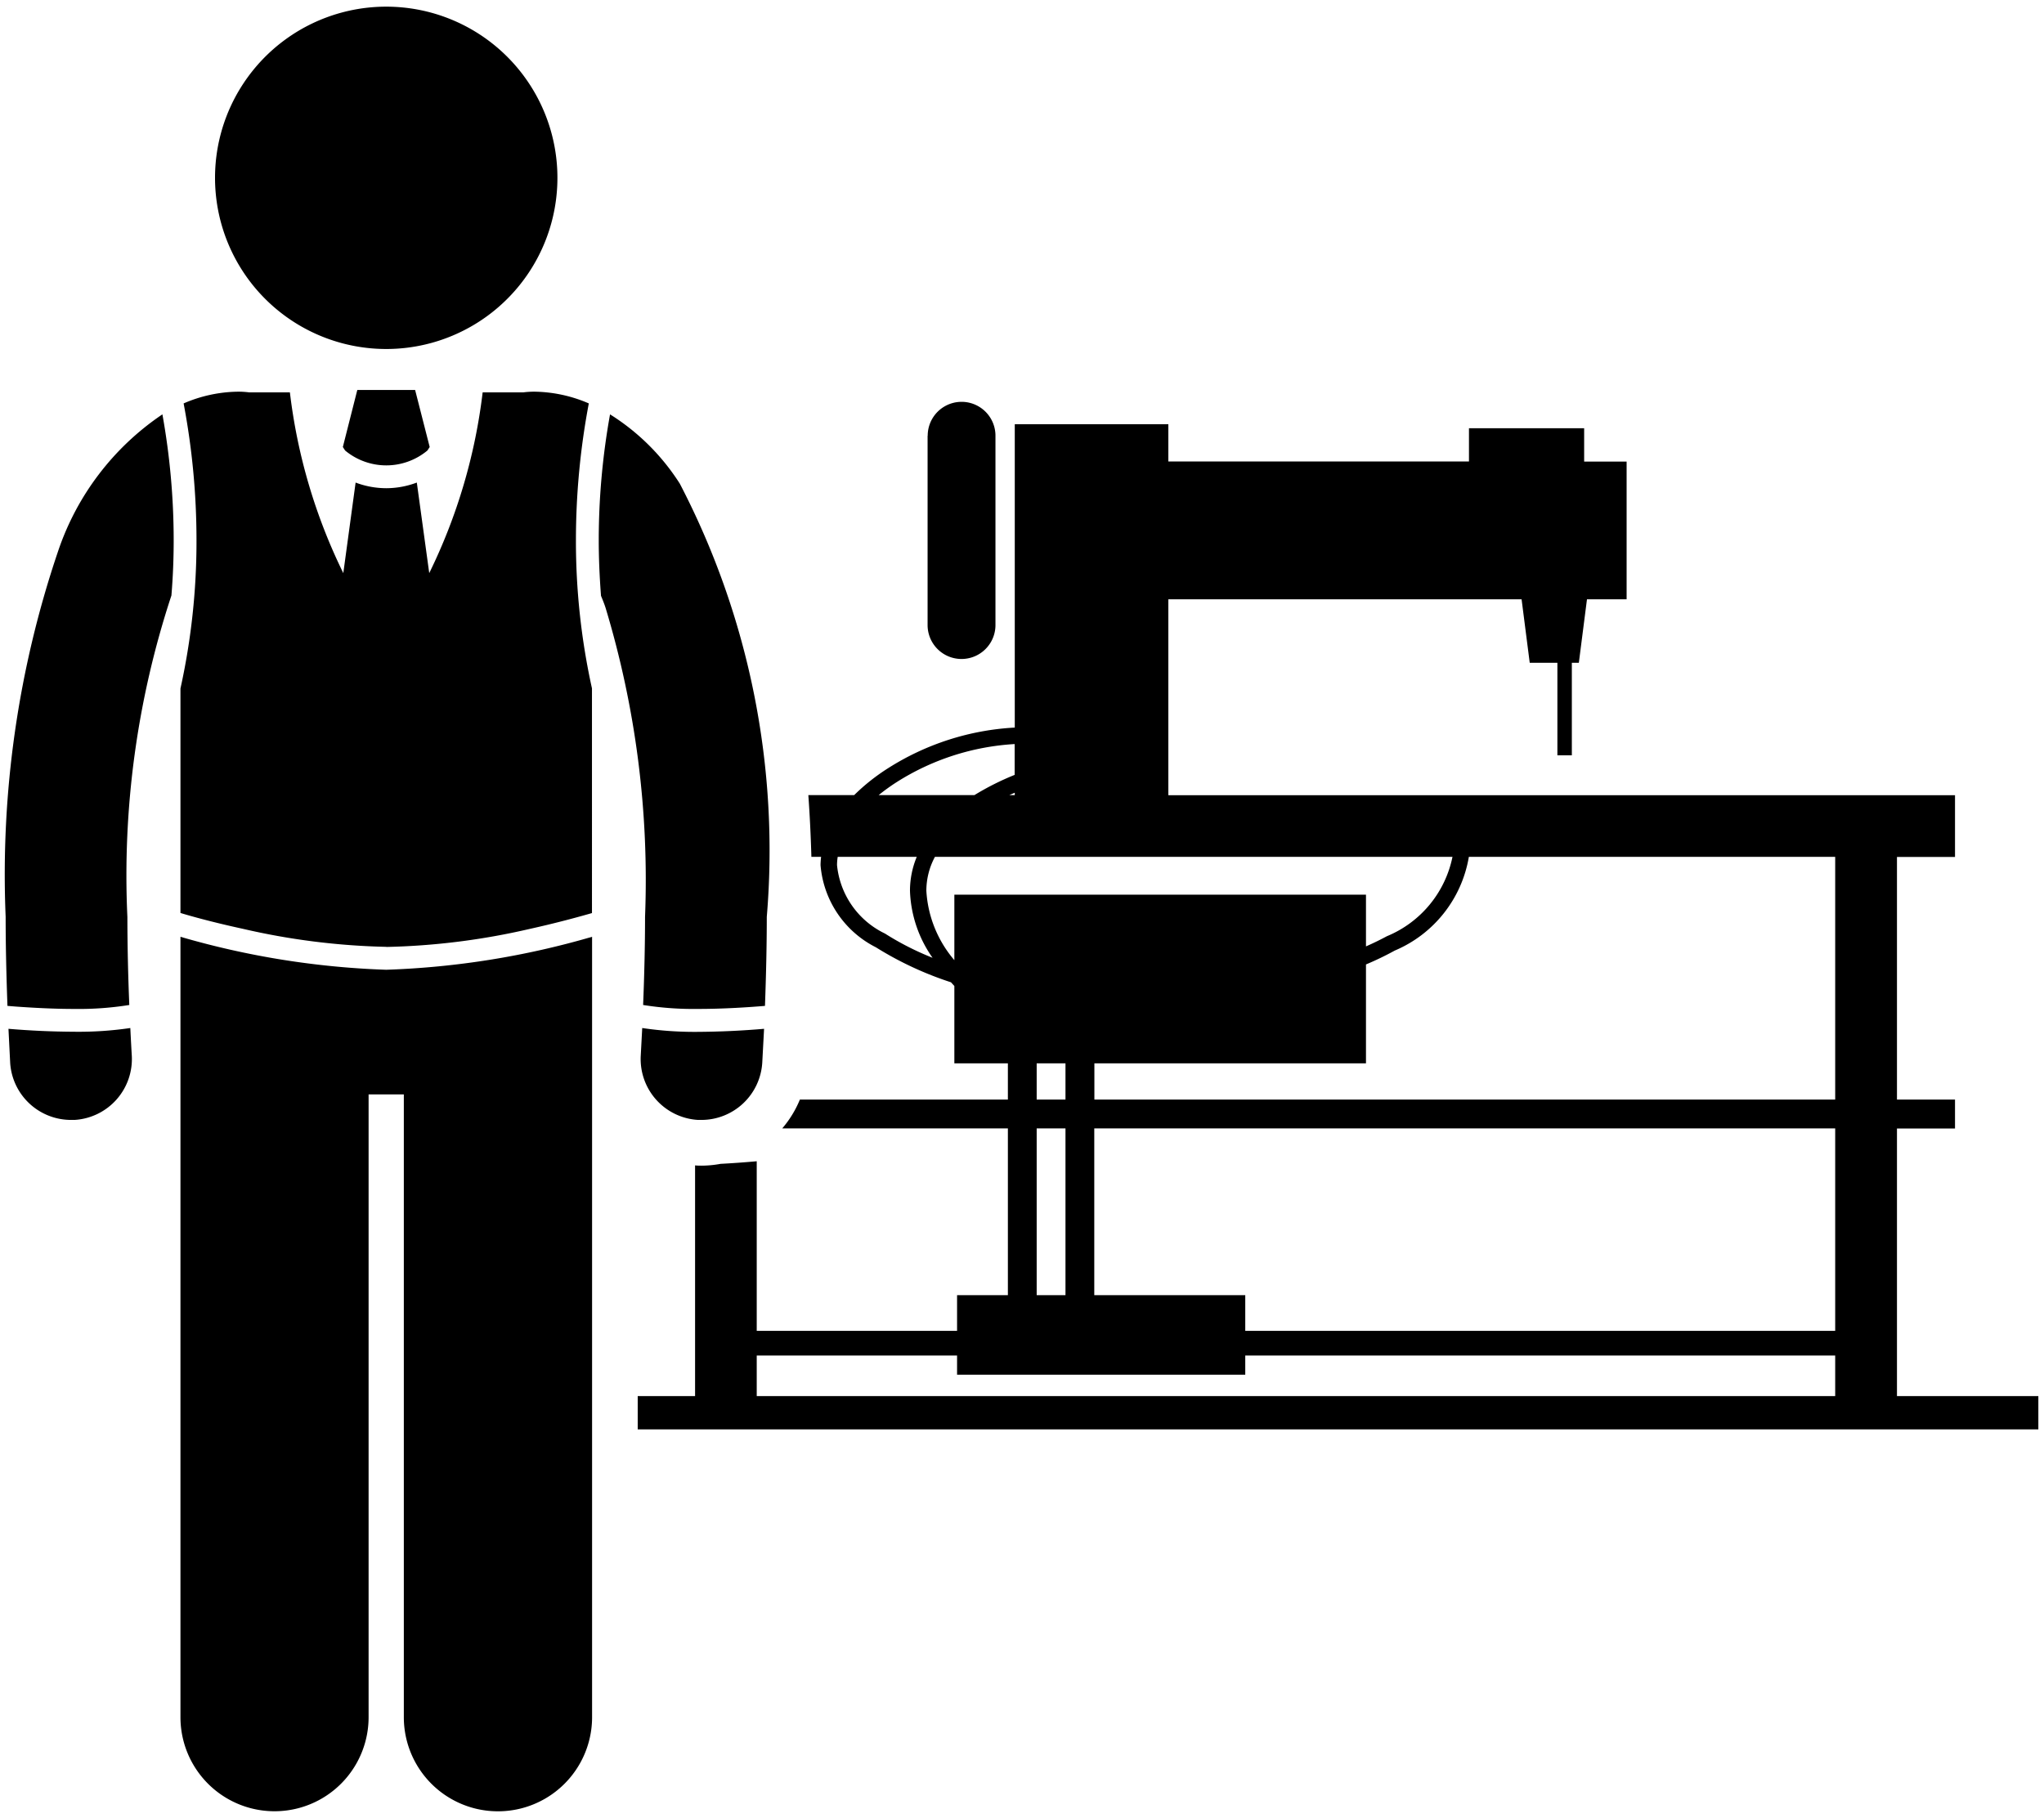 <?xml version="1.0" encoding="utf-8"?>
<svg xmlns="http://www.w3.org/2000/svg" viewBox="0 0 18.1 16.1">
  <g id="ss-icon-rigging">
    <g id="sewing-station">
      <path d="M8.214 3.86v1.676a.3.3 0 1 0 .601 0V3.859a.3.3 0 1 0-.6 0z"/>
      <path d="M18.05 12.365h-1.252v-2.37h.514v-.256h-.514V7.59h.514v-.547h-6.966V5.308h3.128l.072.562h.245v.82h.128v-.82h.062l.072-.562h.351v-1.22h-.376v-.295h-1.02v.294h-2.662v-.33h-1.36v2.687a2.322 2.322 0 0 0-1.122.36 1.794 1.794 0 0 0-.3.238h-.406q.019.264.027.547h.086a.69.69 0 0 0-.005.073.897.897 0 0 0 .49.728 3.013 3.013 0 0 0 .665.31l.03.033v.685h.474v.321H7.083a.942.942 0 0 1-.156.255h1.998v1.477h-.45v.316H6.701v-1.502a8.27 8.27 0 0 1-.32.023.944.944 0 0 1-.168.016c-.018 0-.036 0-.054-.002h-.004v2.043h-.508v.295H18.05v-.295zm-1.799-2.626h-6.56v-.321h2.405v-.876a2.722 2.722 0 0 0 .255-.123 1.099 1.099 0 0 0 .656-.83h3.244v2.15zm-7.8-1.815v.58a1.036 1.036 0 0 1-.248-.615.636.636 0 0 1 .076-.3h4.583a.97.97 0 0 1-.581.703 2.527 2.527 0 0 1-.185.09v-.458H8.451zm.487-.882l.048-.021v.021zm-.996-.116a2.184 2.184 0 0 1 1.043-.336v.273a2.387 2.387 0 0 0-.356.179h-.848a1.733 1.733 0 0 1 .161-.116zm-.106 1.342a.754.754 0 0 1-.424-.606.486.486 0 0 1 .006-.073h.7a.785.785 0 0 0-.06.3 1.09 1.09 0 0 0 .2.594 2.507 2.507 0 0 1-.422-.215zm1.344 1.15h.255v.321H9.18zm0 .576h.255v1.477H9.18zm.51 1.477V9.994h6.561v1.793h-5.224v-.316zm-2.989.535h1.774v.17h2.552v-.17h5.224v.359h-9.55z"/>
    </g>
    <g id="tailor">
      <path d="M5.302 4.785c0 .157.007.322.02.492.014.034.028.068.04.105a8.333 8.333 0 0 1 .35 2.739c0 .243-.006.504-.017.78a2.835 2.835 0 0 0 .487.035c.226 0 .448-.015.592-.027.01-.276.016-.54.016-.788a7.035 7.035 0 0 0-.77-3.837 1.974 1.974 0 0 0-.618-.614 6.293 6.293 0 0 0-.1 1.115zM6.75 9.411l.016-.299a7.345 7.345 0 0 1-.584.027 3.141 3.141 0 0 1-.495-.034l-.013.244a.54.54 0 0 0 .507.57h.032a.54.54 0 0 0 .537-.508zM3.264 9.693h.312v5.516a.833.833 0 0 0 1.667 0V8.297a7.385 7.385 0 0 1-1.823.292 7.386 7.386 0 0 1-1.822-.292v6.912a.833.833 0 0 0 1.666 0V9.693z"/>
      <path d="M3.42 8.387a6.19 6.19 0 0 0 1.272-.16c.253-.056.452-.112.55-.14V6.097A6.047 6.047 0 0 1 5.1 4.785a6.509 6.509 0 0 1 .114-1.212 1.25 1.25 0 0 0-.482-.104.772.772 0 0 0-.097.006h-.361a4.965 4.965 0 0 1-.473 1.601l-.11-.802a.772.772 0 0 1-.27.05.773.773 0 0 1-.272-.05l-.109.802a4.963 4.963 0 0 1-.473-1.601h-.362a.743.743 0 0 0-.096-.006 1.246 1.246 0 0 0-.483.104 6.507 6.507 0 0 1 .114 1.212 6.043 6.043 0 0 1-.142 1.313v1.988c.098.03.297.085.551.14a6.194 6.194 0 0 0 1.271.16zM1.438 3.67a2.374 2.374 0 0 0-.924 1.213A8.92 8.92 0 0 0 .05 8.12c0 .249.006.512.016.789l.074.006c.14.01.328.021.518.021a2.828 2.828 0 0 0 .487-.035 19.604 19.604 0 0 1-.017-.78 7.915 7.915 0 0 1 .39-2.847c.014-.169.02-.333.02-.489a6.313 6.313 0 0 0-.1-1.116zM.075 9.112l.015.3a.54.54 0 0 0 .538.507H.66a.54.54 0 0 0 .507-.57 21.176 21.176 0 0 1-.013-.244 3.141 3.141 0 0 1-.496.033 7.32 7.32 0 0 1-.583-.026z"/>
      <path d="M3.785 3.99l.02-.031-.129-.505h-.512l-.128.505.02.031a.57.57 0 0 0 .729 0zM4.195 2.878a1.516 1.516 0 1 0-.775.213 1.515 1.515 0 0 0 .775-.213z"/>
    </g>
  </g>
</svg>
